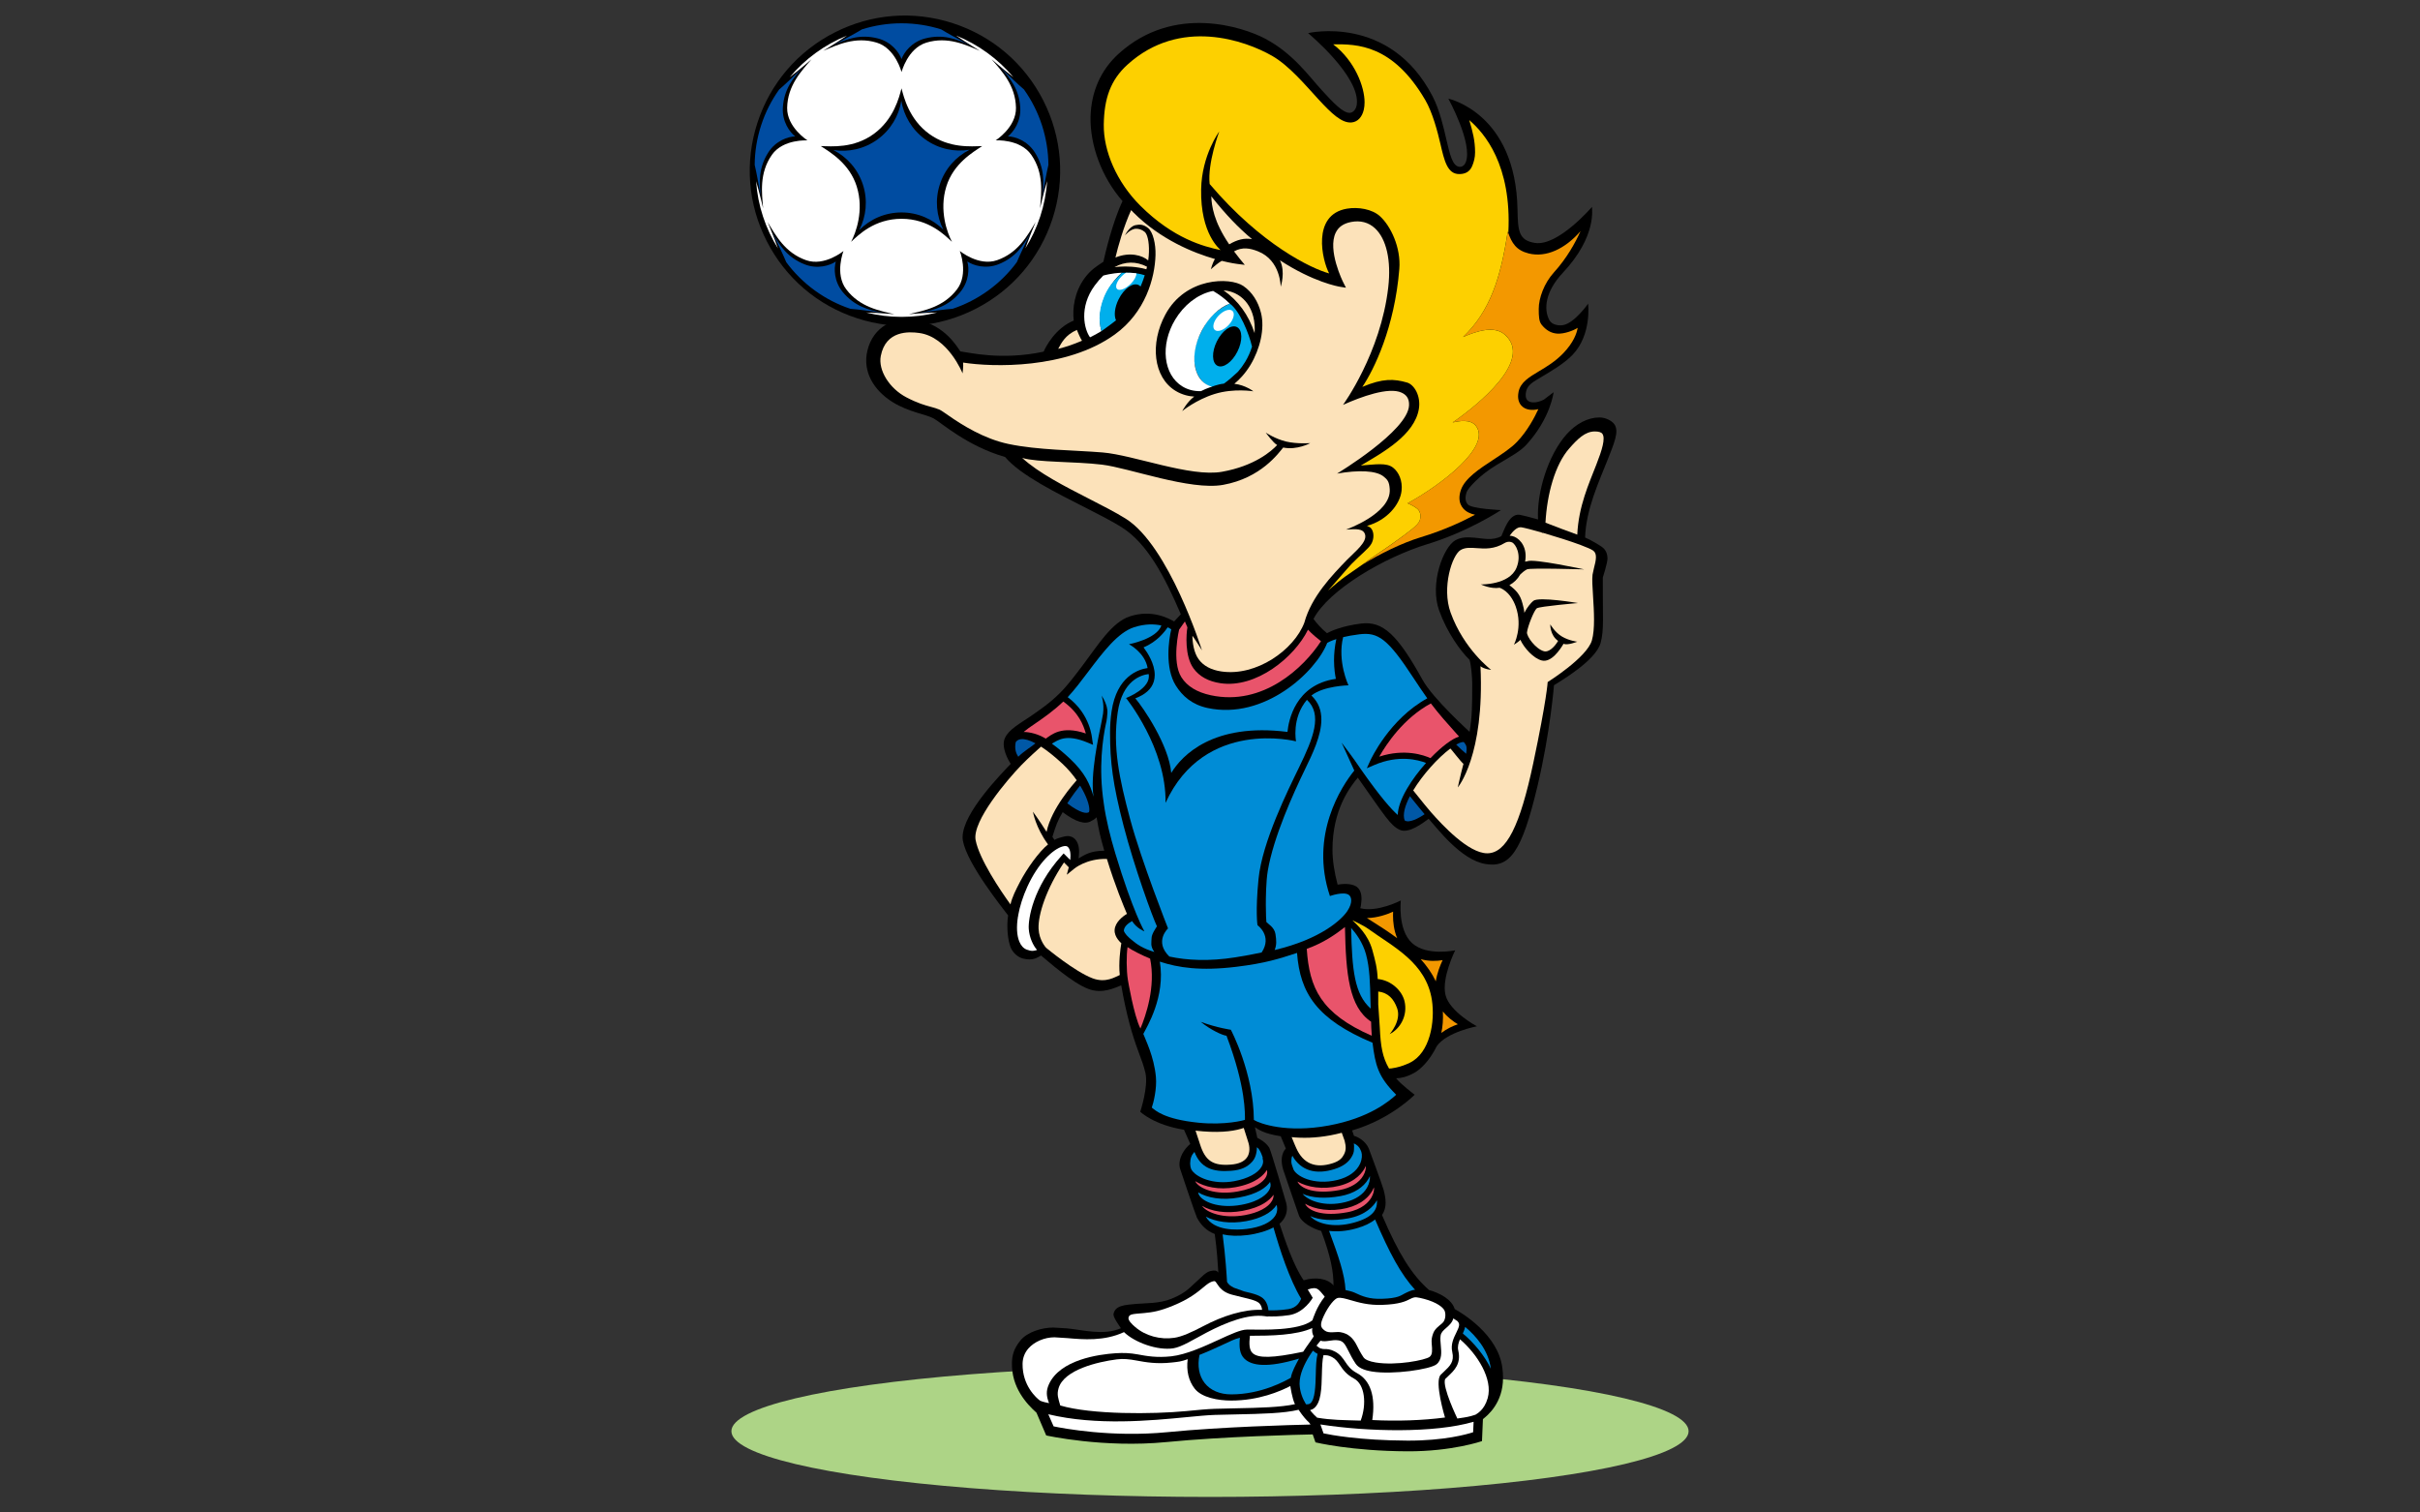 <?xml version="1.0" encoding="utf-8"?>
<!-- Generator: Adobe Illustrator 25.2.3, SVG Export Plug-In . SVG Version: 6.00 Build 0)  -->
<svg version="1.1" id="レイヤー_1" xmlns="http://www.w3.org/2000/svg" xmlns:xlink="http://www.w3.org/1999/xlink" x="0px"
	 y="0px" viewBox="0 0 560 350" style="enable-background:new 0 0 560 350;" xml:space="preserve">
<rect x="0" y="0" width="560" height="350" fill="#333333" stroke="none"/>
<style type="text/css">
	.st0{fill:#ADD486;}
	.st1{fill:#E9546B;}
	.st2{fill:#008CD6;}
	.st3{fill:#F39800;}
	.st4{fill:#FDD000;}
	.st5{fill:#FCE2BA;}
	.st6{fill:#FFFFFF;}
	.st7{fill:#00AFEC;}
	.st8{fill:#0058A6;}
	.st9{fill:#004CA1;}
	.st10{fill:none;stroke:#000000;stroke-width:0.143;}
</style>
<g>
	<ellipse class="st0" cx="280" cy="331.19" rx="110.75" ry="15.21"/>
	<g>
		<g>
			<g>
				<path d="M373.58,98.19c-0.54-0.79-2.01-1.59-3.45-1.59c-2.71,0-5.42,1.46-7.57,3.85c-4.37,4.88-6.98,13.58-6.65,19.75
					c-1.86-0.52-3.57-0.96-4.24-1.07c-2.53-0.39-3.76,3.99-4.24,4.93c-2.01,1.16-4.46,0.5-6.18,0.37c-1.49-0.11-3.02-0.23-4.48,0.6
					c-2.76,1.55-5.99,10.01-3.75,16.23c1.84,5.11,4.93,9.38,7.05,11.44c0.36,1.25,0.61,4.04,0.61,5.45c0,5.25-0.03,7.66-0.61,11.2
					c-0.06-0.07-8.46-7.65-10.89-12.04c-5.81-10.5-9.19-13.62-14.17-13.02c-4.5,0.55-7.03,1.75-7.94,2.23
					c-1.24-0.96-2.58-2.53-3.12-3.3c3.52-6.71,16.3-14.24,26.44-17.33c9.3-2.84,16.71-7.69,16.94-7.85c0,0-6.78-0.29-7.67-1.31
					c-0.6-0.69-0.69-1.66-0.26-2.88c0.31-0.9,3.1-3.99,6.89-6.24c3.79-2.25,5.53-3.18,6.99-4.78c5.56-6.1,6.23-12.07,6.23-12.07
					l-2.26,1.72c-1.45,0.73-2.9,0.86-3.65,0.27c-0.65-0.5-0.61-1.44-0.46-2.13c0.33-1.58,1.56-2.2,3.73-3.5
					c1.85-1.1,5.05-2.95,7.02-5c4.49-4.68,3.61-11.85,3.61-11.85s-3.08,4.42-5.74,4.95c-0.98,0.2-2.61-0.02-3.21-1.11
					c-1.43-2.61-0.9-6.73,3.08-10.97c8.02-8.55,6.69-14.94,6.77-15.27c0,0-7.89,9.2-13.22,8.34c-3.75-0.6-3.93-2.74-4.02-7.72
					c-0.4-22.28-15.84-25.61-16.01-25.67c0,0,5.71,10.34,4.04,14.72c-0.24,0.62-0.79,1.18-1.59,1.04c-1.46-0.27-2.05-2.62-2.92-6.37
					c-0.62-2.69-1.53-6.78-3.19-9.96c-9.89-19.05-28.8-14.59-28.8-14.59s12.2,10.07,11.27,16.6c-0.09,0.65-0.55,1.73-1.54,1.84
					c-1.58,0.17-3.99-2.44-6.53-5.21c-2.93-3.17-6.6-8.51-13.19-11.98c-4.89-2.57-20.98-8.12-33.83,3.51
					c-4.17,3.78-6.37,8.86-6.51,14.6c-0.15,6.49,2.52,13.94,7.4,19.52c-2.3,4.79-4.06,12.29-4.43,14.03
					c-1.38,0.92-2.88,1.8-4.31,3.74c-2.43,3.3-2.88,7.17-2.55,9.87c-4.29,1.75-6.54,6.16-6.96,7.19
					c-9.79,2.11-17.53,0.14-19.28-0.06c-0.81-1.15-3.55-5.9-9.56-7.17c-5.76-1.21-10.64,1.52-11.95,6.99
					c-1.17,4.89,1.5,9.24,5.89,11.95c3.75,2.32,7.74,2.79,9.45,3.75c1.72,0.95,7.79,6.42,16.53,8.92
					c3.57,4.26,12.17,8.44,18.65,11.75c3.1,1.58,6.03,3.07,8.28,4.48c5.91,3.69,9.96,11.35,13.73,20.16
					c-0.43,0.46-1.15,1.24-1.55,1.67c-1.32-0.74-5.12-2.84-10.23-1.19c-4.19,1.36-7.43,6.71-10.9,11.3
					c-1.81,2.4-3.52,4.67-5.27,6.42c-2.3,2.3-4.66,3.92-6.74,5.35c-2.56,1.76-5.17,3.1-6.05,5.18c-0.88,2.08,0.86,5.15,1.38,5.88
					c-2.01,2.15-11.14,11.35-11.14,16.97c0,0.3,0.02,0.59,0.08,0.87c1.01,5.39,9.11,15.45,10.45,17.24
					c-0.39,2.54-0.08,5.77,0.6,7.42c0.53,1.3,1.71,2.28,2.87,2.57c2.33,0.58,3.37-0.29,4.16-0.71c1.5,1.22,7.14,6.3,10.94,7.73
					c3.32,1.25,6.19-0.31,7.61-0.83c1.17,6.74,2.53,11.44,3.88,15.06c0.8,2.12,1.41,3.8,1.73,5.26c0.7,3.18-1.21,8.93-1.21,8.93
					s3.05,3.03,10.13,4.17l1.45,3.28c-1.32,1.08-2.91,3.3-2.41,5.59c0,0.07,3.66,10.91,3.95,11.47c0.95,1.78,2.23,3.05,4.12,3.78
					c0.56,4.08,0.66,6.49,0.83,8.92c-0.4-0.5-0.77-0.56-1.78-0.36c-1.19,0.24-2.31,1.65-3.33,2.5c-1.28,1.07-2.12,2.46-5.71,3.92
					c-2.84,1.16-6.04,1-8.09,1.19c-2.54,0.24-5,0.29-5.35,2.38c-0.11,0.68,1.2,2.49,1.72,3.26c-4.1,1.78-8.96,0.34-12.52,0.03
					l-3.11-0.19c-2.69,0-6.04,1.04-7.61,2.97c-1.55,1.9-1.93,3.43-1.98,5.12c-0.17,5.82,3.49,9.66,5.68,11.62
					c0.1,0.23,2.25,5.26,2.25,5.26s13.26,2.96,27.84,1.53c13.19-1.29,30.68-1.71,33.83-1.77c0.32,0.93,0.64,1.84,0.64,1.84
					s8.23,2.01,21.25,2.07c10.36,0.05,17.28-2.36,17.28-2.36s0.2-4.54,0.22-5.1c1-0.78,4.65-3.66,4.65-9.53
					c0-0.74-0.05-1.53-0.16-2.36c-1-7.68-9.35-12.65-11.02-13.57c-0.67-2.23-3.49-3.73-5.95-4.4c-4-3.55-6.99-8.31-10.87-17.35
					c1.21-1.79,0.88-3.87,0.37-5.82c-0.36-1.35-3.42-9.54-3.42-9.54c-0.01-0.01-0.01-0.02-0.02-0.03c-0.01-0.01-0.01-0.02-0.01-0.03
					c0,0,0,0,0-0.01c-0.73-1.69-2.49-2.68-3.41-2.9l-0.43-1.25c9.01-2.63,14.47-8.27,14.47-8.27s-3.34-2.52-4.28-3.8
					c1.11-0.03,2.35-0.28,4.1-1.21c1.4-0.75,3.57-2.71,5.28-6.2c2.33-3.32,9.3-4.62,9.3-4.62s-6.29-3.35-7.26-7.23
					c-0.98-3.94,2.24-10.35,2.24-10.35s-6.58,1.41-9.96-1.66c-3.41-3.08-2.62-9.88-2.62-9.88s-5.45,2.83-9.39,1.79
					c0.18-0.52,0.15-0.68,0.24-1.4c0.19-1.49-0.11-2.89-1.08-3.57c-1.25-0.87-3.46-0.65-4.4-0.48c-0.75-2.82-1.19-5.64-1.19-8.09
					c0-9.44,4.24-14.69,5.86-16.67c6.38,9.02,7.49,10.97,9.63,12.04c2.14,1.07,5.49-1.6,6.77-2.52c2.01,2.22,7.44,9.51,13.14,10.46
					c5.61,0.94,8.4-2.64,12.07-18.14c2.93-12.36,3.79-23.22,3.79-23.22c1.67-1.07,9.6-5.69,10.78-9.75c0.42-1.45,0.56-3.3,0.56-5.24
					c0-1.84-0.07-9.64-0.04-9.93c0,0,1.08-3.38,1.08-4.36c0-1.03-0.3-2.01-1.26-2.71c-0.46-0.34-2.65-1.7-3.92-2.19
					c0.19-6.5,3.3-13.13,5.05-17.59C373.54,102.51,374.73,99.87,373.58,98.19z M248.39,193.86c-0.41-0.28-1.13-0.56-2.29-0.24
					c-0.55,0.15-1.44,0.34-2.09,0.74c-0.28-0.37-0.23-0.37-0.48-0.71c0.83-2.61,1.14-3.65,2.38-5.71c3.07,2.3,5.26,2.95,6.66,2.02
					c0.01-0.01,0.72-0.3,1.19-0.83c0.51,3.03,0.91,4.72,1.78,7.73c-3.21,0.03-4.43,0.9-5.95,1.78c0.03-0.28,0.12-1.12,0.12-1.43
					C249.72,195.97,249.44,194.6,248.39,193.86z M290.39,260.83c0.97,0.61,1.86,1.44,5.98,2.11l1.18,2.84
					c-1.02,1.08-1.25,2.88-0.59,4.96c0,0,3.51,10.31,3.66,10.66c0.58,1.39,2.88,2.86,5.11,3.45c2.26,6.01,2.85,9.51,2.85,12.61
					c-1.38-1.62-4.16-2.02-6.9-1.19c-2.34-3.3-4.4-9.51-5.59-13.08c0.37-0.33,0.7-0.68,0.95-1.06c0.75-1.13,0.95-2.45,0.58-3.8
					c0,0-3.48-12.04-3.91-12.74c-0.78-1.24-2.14-1.99-2.76-2.28L290.39,260.83z"/>
			</g>
			<path class="st1" d="M337.64,170.45c-0.81,0.25-1.76,0.78-2.88,1.62c-1.15,0.86-2.44,2.02-3.74,3.37
				c-1.53-0.7-5.97-2.27-11.85-0.35c1.63-2.88,5.62-8.91,11.94-12.31c1.9,2.51,3.89,4.73,5.51,6.53L337.64,170.45z"/>
			<path class="st2" d="M309.13,157.09c-9.4,1.35-10.95,9.68-11.2,12.28c-17.16-2.16-24.39,5.39-26.9,9.49
				c-0.55-6.46-6.52-15.17-8.31-17.26c2.3-0.87,3.78-2.17,4.29-3.93c0.14-0.49,0.2-0.99,0.2-1.49c0-2.58-1.65-5.13-2.59-6.38
				c3.11-1.25,4.94-3.67,5.57-4.63c0.52,0.2,0.57,0.32,0.84,0.47c-0.57,2.37-1.52,8.9,1.06,13.01c1.52,2.42,3.76,4.42,7.37,5.19
				c13.12,2.8,25.04-8.35,27.67-15.08c0.23-0.14,0.89-0.48,2.1-0.87c-0.39,1.81-0.53,3.49-0.53,4.92
				C308.71,154.74,308.95,156.24,309.13,157.09z"/>
			<path class="st2" d="M290.99,214.1c0,0,3.51,2.47,0.96,6.31c-1.91,0.41-3.95,0.79-6.12,1.13c-6.04,0.95-11.15,0.7-15.24-0.19
				c-3.59-3.5-0.3-6.51-0.3-6.51s-6.16-15.58-8.75-25.21c-2.59-9.63-4.07-16.79-2.9-24.78c1.08-7.46,5.51-8.67,7.16-8.87
				c0.69,3.32-5.23,5.55-5.23,5.55s9.37,11.56,9.14,24.26c9.03-19.71,30.2-14.24,30.2-14.24s-1.07-5.35,2.52-9.61
				c3.66,3.42,1.47,8.86-1.79,15.57c-2.58,5.31-8.57,17.32-9.41,25.88C290.48,211.01,290.99,214.1,290.99,214.1z"/>
			<path class="st3" d="M353.75,58.65c4.01,1,8.4-1.04,11.99-5.15c-1.23,2.74-3.2,6.28-6.14,9.52c-2.29,2.52-3.53,5.97-3.53,8.47
				c0,1.69,0.06,2.86,0.63,3.6c1.02,1.31,2.24,2.02,3.65,2.11c1.58,0.11,3.75-0.69,4.73-1.34c-0.21,1.29-0.95,3.39-3.32,5.87
				c-1.84,1.91-3.85,3.12-5.62,4.17c-2.29,1.37-4.27,2.55-4.73,4.73c-0.08,0.4-0.12,0.76-0.12,1.08c0,1.38,0.66,2.12,1.11,2.47
				c0.88,0.68,2.18,0.84,3.58,0.5c-0.83,1.82-2.49,5-4.92,7.55c-1.38,1.45-3.5,2.84-5.54,4.18c-3.21,2.1-6.52,4.27-7.46,6.96
				c-0.24,0.7-0.34,1.32-0.34,1.86c0,1.13,0.43,1.91,0.88,2.43c0.69,0.8,1.69,1.24,2.73,1.45c-2.44,1.33-6.82,3.47-12.61,5.23
				c-4.2,1.28-9.5,3.83-13.59,6.42c2.09-1.61,5.02-3.47,6.84-4.77c4.18-3,6.21-4.48,6.57-5.56c0.11-0.34,0.17-0.66,0.17-0.98
				c0-0.47-0.12-0.92-0.37-1.32c-0.42-0.68-1.95-1.4-2.61-1.68c7.67-4.19,19.52-13.15,15.79-17.93c-1.28-1.64-4.04-1.05-5.36-0.77
				c5.7-3.95,18.77-14.38,12.09-20.3c-2.41-2.14-6.36-0.92-9.69,0.53c6.31-6,8.74-13.85,10.34-24.41
				C349.83,56.33,350.9,57.93,353.75,58.65z"/>
			<g>
				<path class="st4" d="M328.53,120.44c0.11-0.34,0.17-0.66,0.17-0.98c0-0.47-0.12-0.92-0.37-1.32c-0.42-0.68-1.95-1.4-2.61-1.68
					c7.67-4.19,19.52-13.15,15.79-17.93c-1.28-1.64-4.04-1.05-5.36-0.77c5.7-3.95,18.77-14.38,12.09-20.3
					c-2.41-2.14-6.36-0.92-9.69,0.53c6.31-6,8.74-13.85,10.34-24.41c0.05,0.08,0.1,0.16,0.15,0.25c0.81-15.72-5.59-23.1-9.05-26.04
					c0.8,2.65,1.35,4.74,1.35,7.46c0,1.24-0.29,2.26-0.67,3.17c-0.59,1.43-1.75,1.86-3,1.86c-2.73,0-3.45-3.08-4.35-6.98
					c-0.64-2.76-1.79-7.23-3.52-10.18c-7.52-12.84-15.81-12.94-21.29-12.86c5.03,3.84,7.26,9.85,7.26,13.4
					c0,0.63-0.06,1.22-0.18,1.73c-0.4,1.72-1.41,2.79-2.78,2.94c-2.29,0.24-4.7-2.08-7.74-5.38c-2.99-3.24-6.74-7.76-10.7-10.03
					c-6.11-3.5-21.27-9.01-33.46,2.03c-3.93,3.56-5.41,7.85-5.49,13.91c-0.08,6.06,2.97,13.27,8.46,18.74
					c7.65,7.61,14.64,9.45,18.57,10.27c-0.19-0.26-4.68-3.7-4.5-14.05c0.14-7.94,4.19-13.39,4.19-13.39s-2.76,7.33-2.22,12.15
					c11.99,14.12,23.61,19.59,27.65,20.69c-1.61-3.03-4.1-13.56,4.1-14.98c2.61-0.45,5.88,0.09,7.7,1.78
					c2.44,2.25,4.84,7.2,4.44,12.17c-1.09,13.52-5.85,23.29-8.56,27.29c4.75-2.02,7.35-1.87,10.35-1.01
					c1.66,0.48,3.21,3.09,2.74,6.06c-0.97,6.08-8.38,10.15-13.44,13.14c3.39-0.24,5.92-0.72,7.47,0.5c1.31,1.03,2.22,3,1.96,5.35
					c-0.36,3.21-3.43,6.87-8.01,8.12c0.31,0.14,0.95,0.24,1.31,1.19c0.36,0.95,0.18,2.14-0.3,2.97c-0.67,1.17-2.42,2.43-4.59,4.67
					c-0.88,0.91-4.44,5.09-5.42,6.17c3.66-3.29,4.45-3.54,7.8-5.94c2.09-1.61,5.02-3.47,6.84-4.77
					C326.14,123,328.17,121.52,328.53,120.44z"/>
			</g>
			<path class="st5" d="M265.28,62.31c-0.62-0.17-1.23-0.31-1.84-0.4c-0.01,0-0.01,0-0.02,0c-2.09-0.34-4.03-0.27-5.53-0.09
				c2.45-1.35,5.01-1.4,7.53-0.1C265.38,61.91,265.33,62.11,265.28,62.31z"/>
			<path class="st6" d="M253.33,66.06c0.64-0.87,1.31-1.64,1.98-2.3c0.01,0,0.02,0,0.03,0c0.03-0.01,1.79-0.54,4.25-0.65
				c-1.31,1.14-2.47,2.62-3.35,4.3c-1.65,3.12-2.14,6.58-1.36,9.2c-0.85,0.53-1.73,1.01-2.64,1.45
				C250.92,76.29,249.61,71.12,253.33,66.06z"/>
			<path class="st5" d="M249.19,76.34c0.3,0.71,0.75,1.83,1.19,2.5c-1.97,0.85-3.45,1.36-5.51,1.89
				C245.59,79.4,246.48,77.54,249.19,76.34z"/>
			<path class="st1" d="M274.77,145.17c0,0,0,0.01,0,0.01c-0.26,1.5-0.66,6.62,1.42,9.5c1.34,1.85,3.43,3,6.23,3.42
				c8.24,1.23,17.11-5.97,20.26-12.39c0.89,0.98,2.22,2.07,3,2.67c-3.96,6.1-13.4,15.09-25.48,12.51c-3.22-0.69-5.51-2.09-6.82-4.17
				c-2.3-3.66-0.53-11.01-0.53-11.01l1.34-1.9C274.34,144.17,274.62,144.83,274.77,145.17z"/>
			<path class="st2" d="M251.88,155.36c3.34-4.42,6.78-8.99,10.54-10.21c2.59-0.84,4.74-0.75,6.33-0.41
				c-1.08,3.15-7.5,4.34-7.5,4.34s3.69,1.9,4.31,5.51c-2.08,0.3-7.14,1.86-8.34,10.05c-0.24,1.64-0.35,3.28-0.35,4.94
				c0,6.68,0.62,11.84,3.12,21.47c2.5,9.63,6.66,21.05,7.73,23.31c-0.22,0.38-1.24,1.77-1.24,2.73c0,0.97-0.37,1.79,0.64,3.21
				c-2.75-0.87-3.89-1.66-5.39-2.91c-0.07-0.11-0.17-0.18-0.29-0.24c-1.15-1.02-1.38-1.68-1.38-1.81c0.09-1.01,1.02-1.68,1.91-2.2
				c1.07,1.72,2.85,2.38,2.85,2.38s-2.62-4.4-6.76-18.12c0,0,0-0.01,0-0.01c-1.12-3.73-2.13-7.74-2.64-11.46l0-0.02
				c-1.27-8.32-0.22-15.05,0.49-18.43c0,0,0.23-0.63,0.35-2.53c0.12-1.9-1.35-3.98-1.35-3.98s0.64,1.78,0.35,4.13l-0.33,1.8
				c-0.71,3.42-2.7,12.59-1.87,17.47c-0.83-2.85-1.91-5.49-5.59-8.92c-1.21-1.13-2.62-2.33-4.06-3.36c1.43-0.79,3.2-2.38,8.35-0.22
				l1.18,0.49l-0.2-1.26c-0.04-0.28-0.38-5.84-5.67-9.77C248.67,159.61,250.24,157.54,251.88,155.36z"/>
			<path class="st1" d="M239.54,167.44c1.91-1.31,4.25-2.93,6.51-5.1c3.6,2.6,4.65,5.43,5.22,7.4c-5.64-1.94-8,0.33-9.28,1.19
				c-1.7-1.06-3.66-1.54-5.11-1.55C237.67,168.71,238.38,168.23,239.54,167.44z"/>
			<path class="st5" d="M225.76,194.39c-0.82-4.38,7.35-13.99,10.57-17.32l0,0c1.63-1.67,3.82-3.64,4.57-4.3
				c1.47,0.95,3.12,2.27,4.9,3.92c1.32,1.23,2.44,2.55,3.35,3.86c-0.6,0.71-5.83,6.43-6.97,11.95c-1.77-2.8-3.15-4.66-3.15-4.66
				s0.59,3.64,3.49,7.56c-2.08,1.68-4.86,5.54-6.54,8.77c-0.94,1.81-1.74,3.37-2.15,5.12C231.52,206.11,226.58,198.77,225.76,194.39
				z"/>
			<path class="st6" d="M237.59,219.75c-0.75-0.29-1.32-0.91-1.71-1.85c-0.6-1.45-0.69-3.47-0.32-5.77
				c0.05-0.11,0.06-0.22,0.06-0.34c0.36-2.03,1.06-4.27,2.09-6.55c2.53-5.59,6.02-8.78,8.2-9.37c0.48-0.13,0.87-0.12,1.09,0.03
				c0.75,0.53,0.79,1.97,0.66,3.12l-1.53-1.53l-0.5,0.56c-6.65,7.36-7.72,14.69-7.57,16.89c0.13,2.03,1.05,3.93,1.92,4.88
				C239.3,220.07,238.73,220.18,237.59,219.75z"/>
			<path class="st5" d="M252.83,226.39c-4.1-1.54-10.64-6.97-10.75-7.06c-0.08-0.07-1.63-1.79-1.75-4.4
				c-0.15-3.23,1.78-9.28,5.88-15.35c0.36,0.36,0.82,0.82,1.11,1.12l-0.46,1.72l1.7-1.38c0.04-0.03,2.83-2.4,7.58-2.28
				c1.9,6.21,3.91,11,4.64,12.72c-1,0.58-2.74,1.96-2.85,3.69c-0.12,1.72,1.52,3.07,1.55,3.09c-0.23,1.33-0.66,4.56-0.36,7.37
				C258.06,226.05,255.93,227.55,252.83,226.39z"/>
			<path class="st1" d="M261,226.76c-0.36-2.19-0.36-5.77-0.08-7.59c0.96,0.68,3.3,1.88,5.22,2.66c1.35,6.53-1.03,13.29-2.24,16.18
				C262.36,234.94,261,226.76,261,226.76z"/>
			<path class="st5" d="M287.81,261.01l0.96,3.03c0.51,1.41,0.46,2.76-0.15,3.71c-0.66,1.02-1.94,1.61-3.81,1.75
				c-4.1,0.32-5.9-0.86-7.11-4.68l-0.01-0.02l0,0l0,0l-0.27-0.86l-0.01,0l-0.43-1.31l-0.33-0.99c0.56,0.07,1.15,0.12,1.76,0.17
				C283.11,262.18,286.06,261.62,287.81,261.01z"/>
			<path class="st2" d="M311.36,298.52c-0.18-3.61-1.61-7.78-3.8-13.68c1.82,0.21,3.93,0.08,6.19-0.55c2.05-0.57,3.47-1.29,4.45-2.1
				c3.34,7.74,5.92,12.65,9.26,16.28c-0.75,0.01-1.81,0.55-2.43,0.86c-0.9,0.46-1.49,1.1-5.23,1.22c-2.94,0.1-4.55-0.57-6.38-1.44
				C312.89,298.86,311.84,298.63,311.36,298.52z"/>
			<path class="st2" d="M318.65,278.09c0,1.97-1.11,3.66-5.29,4.82c-4.97,1.39-8.84,0.11-10.16-1.49c2.11,0.95,5.23,1.17,8.79,0.52
				c4.1-0.75,5.89-2.9,6.6-4.11c0.02-0.03,0.03-0.06,0.04-0.09C318.64,277.86,318.65,277.97,318.65,278.09z"/>
			<path class="st2" d="M316.35,274.81c-0.91,1.62-2.65,2.78-5.05,3.37c-4.81,1.19-8.62-0.36-9.88-1.92
				c2.11,0.95,5.23,1.18,8.81,0.52c2.99-0.55,5.29-1.98,6.47-4.03c0.12-0.2,0.22-0.41,0.31-0.62
				C317.05,272.89,316.89,273.85,316.35,274.81z"/>
			<path class="st1" d="M317.95,274.76c0.06,0.62-0.08,1.45-0.6,2.35c-0.58,1-2.08,2.77-5.62,3.42c-5.6,1.03-8.92-0.27-9.73-1.97
				c2.28,1.32,5.87,1.93,9.64,1c3.52-0.87,5.18-2.69,5.95-4.06C317.73,275.26,317.85,275.01,317.95,274.76z"/>
			<path class="st1" d="M316.03,269.88c0.01-0.03,0.02-0.07,0.04-0.1c0.03,0.62-0.11,1.42-0.61,2.27c-0.97,1.68-2.93,2.87-5.5,3.34
				c-5.6,1.03-8.92-0.27-9.73-1.97c2.28,1.32,5.87,1.93,9.64,1C313.89,273.43,315.45,271.15,316.03,269.88z"/>
			<path class="st1" d="M294.34,277.89c-0.88,1.53-3.15,2.73-6.22,3.29c-4.97,0.91-8.86-0.54-9.96-2.13
				c2.12,1.25,5.5,1.87,9.39,1.15c4.43-0.81,6.34-2.56,7.15-3.72C294.74,276.93,294.62,277.41,294.34,277.89z"/>
			<path class="st1" d="M276.59,273.34c2.13,1.3,5.42,2.1,9.29,1.39c4.75-0.87,6.58-2.83,7.27-3.97c0.03,0.09,0.05,0.18,0.08,0.28
				c0.05,0.51-0.08,1.04-0.42,1.55c-0.55,0.83-2.1,2.34-6.36,3.12c-5.12,0.94-8.96-0.64-9.85-2.32
				C276.6,273.37,276.6,273.36,276.59,273.34z"/>
			<path class="st2" d="M286.71,277.11c4.39-0.8,6.33-2.38,7.2-3.61c0.01,0.06,0,0.11,0.02,0.17c0.19,0.53,0.1,1.13-0.26,1.75
				c-0.43,0.74-1.91,2.55-6.39,3.38c-5.28,0.97-9.21-0.75-9.92-2.48c-0.02-0.06-0.03-0.12-0.05-0.18c-0.02-0.07-0.04-0.14-0.05-0.21
				C279.38,277.19,282.79,277.83,286.71,277.11z"/>
			<path class="st2" d="M276.4,266.56c1.45,3.68,4.13,4.71,8.51,4.37c2.34-0.18,3.73-0.87,4.86-2.11c1.1-1.2,1.09-3.11,1.07-3.33
				c0.4,0.29,0.44,0.37,0.72,0.83c0.17,0.27,0.39,0.8,0.63,1.49c-0.03,0.13-0.03,0.26,0.01,0.39c0.19,0.54,0.1,1.16-0.26,1.78
				c-0.9,1.55-3.21,2.77-6.33,3.35c-4.93,0.91-8.97-0.95-9.94-2.74c-0.18-0.45-0.26-0.9-0.26-1.33
				C275.42,268.04,275.74,267.27,276.4,266.56z"/>
			<path class="st2" d="M279.02,281.53c2.19,1.17,5.57,1.75,9.36,1.05c3.39-0.62,5.86-1.95,7.04-3.75c0.08,0.31,0.13,0.62,0.13,0.91
				c0,0.6-0.17,1.17-0.52,1.69c-1,1.5-3.31,2.55-6.5,2.95C286.26,284.66,280.98,284.91,279.02,281.53z"/>
			<path class="st2" d="M288.7,285.8c2.16-0.27,4.6-0.97,5.98-1.78c1.47,5.14,3.73,12.1,6.42,16.53c-0.32,0.61-0.87,2.06-2.96,2.39
				c-2.02,0.31-3.74,0.31-4.63,0.27c-0.04-0.64-0.22-1.56-0.88-2.39c-0.85-1.06-2.47-1.45-4.72-1.98l-2.4-0.86
				c-0.92-0.49-1.24-0.76-1.57-1.35c-0.08-1.37-0.32-5.63-1.02-10.99C284.57,286.01,286.51,286.07,288.7,285.8z"/>
			<path class="st6" d="M261.14,304.94c0.15-0.92,1.05-0.85,3.62-1.09c2.02-0.19,3.6-0.45,6.64-1.69c3.79-1.54,5.64-3.09,7-4.21
				c0.93-0.78,1.55-1.29,2.39-1.46c0.37-0.07,0.41-0.06,0.84,0.59c0.27,0.41,0.62,0.93,1.2,1.41c0.02,0.02,0.05,0.04,0.07,0.06
				c0.5,0.39,1.15,0.76,2.08,1.02l2.6,0.65c1.9,0.45,3.39,0.81,3.93,1.48c0.39,0.49,0.5,1,0.54,1.41
				c-4.15-0.18-9.09,1.39-13.54,3.74c-2.8,1.47-5.05,2.48-6.78,2.73c-3.22,0.48-6.66-0.44-9.04-2.5
				C261.89,306.4,261.04,305.54,261.14,304.94z"/>
			<path class="st6" d="M236.63,315.61c0.02-1.34,0.45-2.53,1.33-3.55c1.38-1.58,3.75-2.6,6.05-2.6l2.99,0.19
				c3.63,0.32,8.55,0.74,13.1-1.39c2.51,2.43,7.74,4.3,11.4,3.75c1.96-0.3,4.63-2.02,7.67-3.62c4.56-2.4,9.65-4.37,13.49-3.82
				l0.69,0.1l0.01-0.05c0.94,0.04,2.77,0.05,4.98-0.29c3.47-0.53,5.43-4.01,5.43-4.01s-0.82-1.36-1.15-1.92
				c2.29-0.8,2.51,0,3.93,1.66c-1.9,2.38-2.69,5.02-2.85,5.47c-3.13,2.5-11.68,2.15-14.78,2.14h-0.32c-1.46,0-3.72,1.04-6.59,2.36
				c-3.33,1.53-7.48,3.44-10.97,3.83c-3.37,0.37-5.7-0.06-7.75-0.44c-1.81-0.33-3.29-0.39-5.15-0.27
				c-3.87,0.26-12.88,1.47-15.44,7.24c-0.66,1.5-0.58,2.69,0.06,4.31c-0.66-0.15-1.34-0.25-2.06-0.56
				C239.86,323.55,236.57,320.67,236.63,315.61z"/>
			<path class="st6" d="M307.61,310.26c0.66-0.1,1.35-0.21,2.11-0.09c1.14,0.17,1.51,0.85,2.34,2.49c0.4,0.8,0.9,1.8,1.64,2.9
				c0.61,0.91,1.84,1.5,3.78,1.82c4.87,0.79,13.44-0.51,14.91-1.65c1.33-1.04,1.17-2.81,1.02-4.37c-0.08-0.8-0.15-1.63-0.04-2.32
				c0.12-0.74,0.68-1.22,1.31-1.77c0.63-0.55,1.37-1.2,1.63-2.18c0.29,0.18,0.62,0.4,0.99,0.65c0.02,0.03,0.03,0.07,0.06,0.1
				c0.52,0.58,0.3,1.2-0.38,2.58c-0.59,1.2-1.32,2.69-0.92,4.42c0.52,2.27-0.51,3.24-1.95,4.6l-0.71,0.68
				c-1.56,1.56,0.98,9.9,0.98,9.9c-5.09,0.68-11.03,0.88-16.83,0.59c0.83-5.58-0.48-9.22-3.52-10.85c-1.51-0.81-2.14-1.74-2.75-2.65
				c-0.57-0.84-1.16-1.72-2.37-2.35c-1.09-0.57-1.81-0.58-2.39-0.58c-0.15,0-0.29,0-0.43-0.02c-0.01-0.01-0.02-0.02-0.03-0.02
				c-0.1-0.04-0.21-0.06-0.32-0.05c-0.3-0.09-0.63-0.28-1.1-0.69c0.38-0.49,0.7-0.87,0.93-1.15
				C306.24,310.46,306.95,310.36,307.61,310.26z"/>
			<path class="st6" d="M304.79,328.06c-0.27-0.23-0.92-0.84-1.64-1.74c0.34-0.09,0.66-0.23,0.94-0.46c1.64-1.31,1.72-4.6,1.8-7.79
				c0.04-1.66,0.09-3.36,0.37-4.47c0.08,0,0.16,0.01,0.24,0.01c0.49,0,0.95,0.01,1.73,0.42c0.89,0.47,1.31,1.09,1.85,1.89
				c0.68,1,1.44,2.13,3.26,3.1c2.51,1.35,2.96,5.91,1.53,9.72C310.61,328.61,308.2,328.63,304.79,328.06z"/>
			<path class="st6" d="M245.35,325.24c-0.47-1.66-0.83-2.49-0.39-4c1.27-4.28,9.05-6.1,13.46-6.67c1.52-0.2,2.88-0.05,4.61,0.27
				c2.05,0.38,4.59,0.85,8.17,0.45c1.54-0.17,2.01-0.19,3.64-0.76c-0.35,2.64,0.21,5.03,1.63,6.83c1.61,2.04,5.36,2.74,8.44,2.74
				c6.38,0,11.33-2.15,13.68-3.36c0,0.01,0.41,2.91,1.07,4.2c-3.29,0.71-8.07,0.84-13.57,0.95l-5,0.12
				c-1.75,0.05-4.01,0.28-6.64,0.53C266.8,327.27,252.61,327.38,245.35,325.24z"/>
			<path class="st2" d="M288.01,314.46c1.66,1.55,5.18,2.17,12.59-0.07c-0.71,1.34-1.64,2.97-1.9,4.44
				c-1.3,0.73-6.82,3.84-13.78,3.84c-2.64,0-4.82-0.93-6.15-2.62c-1.31-1.66-1.72-3.96-1.2-6.52c1.77-0.69,3.49-1.48,5.04-2.19
				c2-0.92,3.04-1.48,4.31-1.79C286.7,311.71,286.86,313.38,288.01,314.46z"/>
			<path class="st2" d="M302.21,324.96c-0.77-1.27-1.41-2.85-1.48-4.64c0-0.07,0-0.14,0-0.21c0-2.11,1.09-4.43,2.27-6.33
				c0.04-0.05,0.07-0.09,0.09-0.14c0.24-0.38,0.48-0.75,0.72-1.08c0.4,0.34,0.76,0.57,1.08,0.73c-0.32,1.26-0.37,2.96-0.41,4.75
				c-0.07,2.59-0.15,5.82-1.27,6.71C303.04,324.87,302.75,325.02,302.21,324.96z"/>
			<path class="st6" d="M303.99,309.21c0.07,0.11-1.49,2.12-2.43,3.59c-7.18,1.51-10.4,1.53-11.71,0.31c-0.78-0.73-0.83-2.13-0.61-4
				c4.84,0,10.83-0.11,14.43-1.8C303.57,308.05,303.68,308.69,303.99,309.21z"/>
			<path class="st6" d="M270.17,331.41c-13.01,1.27-24.3-0.91-26.36-1.34c-0.14-0.33-0.75-1.7-1.23-2.8
				c11.18,2.68,23.64,1.48,32.01,0.67c2.6-0.25,4.85-0.47,6.55-0.52l4.98-0.12c5.81-0.12,10.99-0.24,14.38-1.07
				c1.04,1.57,1.94,2.52,2.33,2.85c0.02,0.06,0.33,0.32,0.41,0.57C299.05,329.74,282.84,330.17,270.17,331.41z"/>
			<path class="st6" d="M325.71,333.37c-11.18-0.05-17.86-1.34-19.44-1.68c-0.11-0.32-0.44-1.25-0.72-2.06
				c10.97,1.71,26.43,2.03,35.45-0.62c-0.04,0.84-0.09,1.98-0.11,2.42C339.48,331.89,334.26,333.4,325.71,333.37z"/>
			<path class="st6" d="M341.44,327.37c-1.63,0.55-2.13,0.56-4.2,0.89c0,0-3.57-7.37-2.83-9.13l0.68-0.65
				c1.44-1.36,3.07-2.89,2.36-5.96c-0.21-0.91,0.04-1.77,0.4-2.6c4.02,3.44,7.66,9.22,6.41,13.62
				C343.47,326.32,341.8,327.11,341.44,327.37z"/>
			<path class="st2" d="M344.98,316.69c0,0.01,0,0.03,0,0.04c-1.42-3.03-4-6.1-6.48-8.15c0.23-0.5,0.44-1.01,0.54-1.53
				C341.51,309.12,344.42,312.39,344.98,316.69z"/>
			<path class="st6" d="M334.27,303.28c0.32,0.69,0.31,2.19-0.52,2.91c-0.74,0.64-1.7,1.28-2.09,2.32
				c-0.31,0.82-0.44,1.46-0.36,2.36c0.15,1.59,0.19,2.6-0.47,3.11c-0.96,0.75-7.7,2.09-12.49,1.31c-1.46-0.24-2.46-0.66-2.82-1.2
				c-0.69-1.03-1.15-1.95-1.55-2.75c-0.83-1.66-1.93-2.77-3.84-3.07c-0.98-0.15-2.66,0.35-3.57-0.36c-0.91-0.7-1.26-1.17-0.26-3.34
				c1.14-2.46,2.59-4.11,3.29-4.22c0.76-0.13,1.73,0.16,2.97,0.52c1.83,0.53,4.11,1.2,7.28,1.09c4.05-0.13,5.51-0.87,6.47-1.36
				c0.73-0.37,1.06-0.53,2.27-0.26c0.3,0.07,0.59,0.14,0.87,0.21c0.02,0.01,0.03,0.01,0.05,0.01
				C332.59,301.38,333.94,302.57,334.27,303.28z"/>
			<path class="st2" d="M313.27,264.6c0.82,0.31,1.32,0.87,1.61,1.61l0.15,0.37c0.2,0.65,0.18,1.65-0.3,2.71
				c-0.81,1.79-2.66,3.12-5.2,3.75c-5.58,1.38-9.83-0.94-10.3-2.66c0-0.01-0.01-0.03-0.01-0.05c-0.18-0.58-0.4-0.96-0.4-1.57
				c0-0.49,0.04-0.92,0.24-1.31c1.98,3.49,5.46,4.44,9.74,3.09c2.01-0.63,3.16-1.56,3.86-2.64c0.49-0.75,0.66-1.35,0.66-1.94
				C313.32,265.47,313.39,265.12,313.27,264.6z"/>
			<path class="st5" d="M311.15,263.96c0.39,1.48,0.31,2.31-0.15,3.2c-0.4,0.79-1.01,1.51-2.64,2.03c-4,1.26-6.82,0.07-8.41-3.53
				l-0.35-0.8l0,0l-0.71-1.72c2.53,0.26,5.51,0.22,8.93-0.41c0.93-0.17,1.81-0.38,2.67-0.6
				C310.5,262.13,311.14,263.93,311.15,263.96z"/>
			<path class="st2" d="M307.5,260.45c-9.8,1.81-15.97-0.44-17.35-1.29c-0.06-10.97-5.33-20.87-5.33-20.87s-3.11-0.42-6.97-1.83
				c2.32,1.88,5.01,3.11,5.97,3.22c4.55,12.01,4.25,18.1,4.27,19.45c-0.15,0.1-4.59,1.3-10.78,0.67c-7.95-0.81-9.95-2.85-10.78-3.5
				c0.37-1.02,1.21-4.33,0.95-7.11c-0.43-4.75-2.49-8.76-2.91-9.94c0.75-1.5,5.17-8.54,3.82-16.72c4.18,1.38,9.38,2.21,17.72,1.19
				c6.78-0.83,9.88-1.86,14.03-3.21c0.7,9.39,4.63,15.39,17.47,20.79c0.65,5.16,1.26,7.85,5.48,12.03
				C321.48,254.8,316.88,258.72,307.5,260.45z"/>
			<path class="st1" d="M311.23,214.52c0.22,10.98,0.94,18.49,6.05,21.91l0.04,1.36c0.03,0.67,0.07,1.29,0.12,1.9
				c-11.79-5.16-14.44-11.04-15.05-20.12C306.27,218.2,309.13,216.17,311.23,214.52z"/>
			<path class="st2" d="M312.66,214.73c1.12,1.25,2.71,3.4,3.44,6.1c0.87,3.22,0.94,6.64,1.04,10.98l0.05,1.59
				C313.42,230.06,312.86,224.44,312.66,214.73z"/>
			<path class="st4" d="M326.22,245.94c-2.3,1.11-4.45,1.37-4.79,1.33c-1.52-2.63-1.94-5.09-2.14-9.51l-0.36-5.35
				c-0.02-0.88,0.02-2.16,0-2.97c2.34,0.31,3.58,1.7,4.37,3.87c1.06,2.92-1.73,5.99-1.73,5.99c2.42-1.21,4.24-4.27,3.44-7.63
				c-0.59-2.46-3.11-4.83-6.2-5.12c-0.12-2.67-0.59-4.29-1.21-6.6c-1.01-3.74-3.56-5.93-4.66-7c0,0,2.53,1.16,3.72,2.02
				c5.79,4.18,13.34,7.78,14.69,16.44C332.11,236.39,330.93,243.67,326.22,245.94z"/>
			<path class="st3" d="M337.35,237.02c-1.08,0.37-2.5,1-3.82,2c0.31-1.42,0.45-3.06,0.36-4.96
				C334.96,235.41,336.31,236.39,337.35,237.02z"/>
			<path class="st3" d="M333.83,222.19c-0.56,1.17-1.27,2.95-1.58,4.89c-0.89-1.88-2.1-3.58-3.49-5.13
				C330.67,222.51,332.56,222.39,333.83,222.19z"/>
			<path class="st3" d="M323.32,217.11c-2.03-1.51-4.07-2.81-5.85-3.93c-0.4-0.25-0.79-0.5-1.16-0.74c2.44-0.02,4.73-0.87,6.06-1.47
				c-0.01,0.27-0.02,0.57-0.02,0.9C322.35,213.32,322.54,215.28,323.32,217.11z"/>
			<path class="st2" d="M314.88,177.96c-1.78-2.68-4.42-6.1-4.42-6.1s1.96,4.28,2.93,6.45c-2.91,3.59-10.4,14.89-5.64,29.04
				c0,0,3.15-1.13,4.37-0.27c0.58,0.41,1.01,1.68-0.32,3.72c-1.34,2.03-6.2,6.54-16.84,9.04c0.48-1.19,0.42-2.17,0.19-3.69
				c-0.24-1.55-1.65-2.29-2.1-2.78c-0.04-0.46-0.13-1.68-0.13-3.96c0-1.52,0.03-5.39,0.45-7.89c1.31-7.85,6.02-18.15,8.56-23.38
				c1.79-3.68,3.84-7.91,3.84-11.64c0-2.07-0.64-3.97-2.3-5.55c2.75-2.24,8.57-2.36,8.57-2.36s-2.62-5.54-1.23-11.15
				c1.01-0.24,2.25-0.47,3.76-0.66c4.35-0.53,6.56,0.98,12.62,10.26c0.78,1.2,2.27,3.42,3.09,4.56c-8.77,4.81-13.05,14.1-13.23,14.5
				l-0.76,1.68l1.69-0.73c5.66-2.45,10.19-1.22,12.02-0.5c-1.64,1.83-3.2,3.89-4.39,5.93c-0.06,0.07-0.1,0.15-0.13,0.23
				c-1.2,2.09-1.99,4.15-2.03,5.88C321.97,187.28,319.47,184.52,314.88,177.96z"/>
			<path class="st5" d="M368.85,131.46l-0.33,1.52c-0.13,1.13-0.01,2.92,0.12,5c0.21,3.4,0.48,7.63-0.27,10.22
				c-1.16,3.97-10.23,9.63-10.23,9.63s-0.2,3.94-3.33,18.75c-3.07,14.53-6.23,20.88-10.66,20.88c-4.35,0-10.45-6.6-12.91-9.4
				l-0.01-0.01l0,0c0,0-0.01-0.01-0.01-0.01l-0.19-0.22c-0.44-0.51-1.66-1.94-4.01-4.91c2.19-3.62,5.66-7.5,8.6-9.7
				c0.06-0.04,2.41,3.06,3.03,3.55c-0.75,2.81-1.31,5.45-1.31,5.45s6.22-7.32,5.25-28.04c0.84,0.68,2.47,0.84,2.47,0.84
				s-6.31-4.72-9.39-13.27c-2.08-5.76,0.34-13.34,2.35-14.48c1.08-0.61,2.29-0.52,3.68-0.42c1.9,0.14,4.04,0.3,6.51-1.2l0.04-0.02
				c0.1-0.06,0.81-0.46,1.63-0.11c0.83,0.35,2.3,2.83,1.04,5.88c-1.66,4.01-8.23,3.85-8.23,3.85s2.25,1.11,4.33,0.77
				c2.08,0.78,3.22,2.92,3.72,4.33c1.71,4.79-0.41,8.85-0.41,8.85s1.33-0.83,1.48-1.15c0.88,1.93,3.07,4.33,4.97,4.8
				c2.19,0.55,4.26-2.55,5.03-3.87c0.95,0.43,3.17-0.48,3.17-0.48s-1.84-0.2-3.5-1.17c-1.67-0.97-2.74-2.84-2.74-2.84
				s-0.09,2.5,1.81,3.83c-0.92,1.57-2.25,2.65-3.22,2.41c-1.95-0.49-4.1-3.46-3.98-4.41c0.17-1.36,1.61-5.02,2.27-5.55
				c0.71-0.46,9.54-1.21,9.54-1.21s-9.06-1.54-10.34-0.51c-0.52,0.42-1.44,1.48-2.08,2.77c-0.04-0.72-0.25-1.47-0.43-2.16
				c-0.54-2.07-1.43-3.01-3.03-4.24c1.05-0.57,1.9-1.4,2.5-2.46c0.32-0.32,0.93-0.87,1.57-1.2c0.74-0.37,13.23,0.01,13.23,0.01
				s-11.82-2.55-13.15-1.88c-0.02,0.01-0.5,0.08-0.52,0.09c0.59-3.1-0.99-5.12-2.45-5.75c-0.39-0.17-0.77-0.24-1.12-0.25
				c0.72-1.02,1.74-2.1,2.7-1.95c0.76,0.12,2.51,0.57,4.61,1.17c0.14,0.11,0.31,0.16,0.5,0.14c2.84,0.83,6.2,1.89,8.6,2.78
				c0.02,0.01,0.05,0.02,0.07,0.03c1.37,0.51,2.42,0.97,2.85,1.28C369.64,128.13,369.34,129.6,368.85,131.46z"/>
			<path class="st5" d="M364.99,123.72c-2.3-0.83-4.93-1.82-7.36-2.77c0.35-6.49,2.16-13.41,5.54-17.22
				c1.85-2.09,3.6-3.89,5.88-3.89c0.92,0,1.51,0.19,1.76,0.56c0.72,1.05-0.06,3.68-1.42,7.14
				C367.66,111.99,365.29,117.16,364.99,123.72z"/>
			<g>
				<path class="st5" d="M326.06,93.82c0.09-1.78-0.8-2.54-1.75-2.97c-2.99-1.36-9.33,0.95-13.53,2.84c0,0,8.73-11.94,10.47-27.23
					c0.71-6.21-0.42-11.18-3.08-13.64c-1.48-1.37-3.39-1.87-5.53-1.45c-1.74,0.34-2.9,1.14-3.54,2.45
					c-1.99,4.05,1.69,11.44,1.73,11.51l0.63,1.25l-1.38-0.22c-0.39-0.06-6.15-1.07-13.9-6.13c1.35,2.68,0.18,6.13,0.18,6.13
					s0.02-6.12-5.25-8.2c-1.79-0.71-3.59-1.08-5.55,0.01c0.42,0.57,0.86,1.14,1.35,1.74l1.14,1.38l-1.77-0.22
					c-0.17-0.02-1.5-0.2-3.56-0.71c-0.99,0.59-1.41,1.01-2.53,1.95c0,0,0.41-1.54,0.96-2.37c-4.92-1.41-12.5-4.44-18.83-10.73
					c-0.2-0.19-0.38-0.39-0.57-0.59c-1.73,3.8-3.03,8.41-3.63,10.97c3.39-1.37,6.24-0.48,7.58,0.67c0.09-0.67,0.16-1.32,0.17-1.94
					c0.07-2.56-0.42-4.21-0.99-4.67c-0.73-0.59-1.38-0.71-1.95-0.72c-1.35-0.01-2.62,1.55-2.62,1.55s0.97-2.06,2.44-2.38
					c1.01-0.22,1.86-0.19,2.95,0.69c1.09,0.89,1.77,3.61,1.69,6.26c-0.15,5.27-2.31,13.23-9.45,18.37
					c-11.18,8.05-28.3,7.55-35.08,6.48c0.12,0.71-0.12,2.5-0.12,2.5s-3.33-8.44-10.05-9.35c-2.29-0.31-7.71-0.66-8.87,5.32
					c-0.64,3.3,1.97,7.51,5.93,9.58c2.63,1.37,4.32,1.83,5.68,2.2c0.72,0.2,1.35,0.37,1.95,0.63c0.4,0.18,1.06,0.64,2.15,1.4
					c3.04,2.12,8.16,5.37,13.85,6.56c6.78,1.43,15.24,1.42,21.76,1.96c7.22,0.6,20.34,5.78,27.64,4.47
					c7.58-1.35,11.47-4.8,12.76-6.19c-0.89-0.46-2.64-2.87-2.64-2.87s2.21,1.47,4.74,2.07c2.53,0.59,5.56,0.36,5.56,0.36
					s-3.06,1.68-6.26,1.02c-1.04,1.24-5.12,7.06-13.92,8.64c-7.61,1.36-21.7-3.92-28.01-4.68c-6.31-0.76-14.92-0.49-18.47-1.56
					c3.73,3.46,9.94,6.63,15.51,9.48c3.13,1.6,6.08,3.11,8.39,4.55c10.09,6.25,17.7,30.51,17.7,30.51s-2.03-3.27-2.21-3.36
					c0,1.51,0.33,3.88,1.43,5.4c1.1,1.53,2.88,2.49,5.28,2.84c8.08,1.2,16.81-4.98,19.2-11.32c0,0,0,0,0,0c0,0,0-0.01,0-0.01l0,0
					c1.64-5.99,6.38-10.9,9.85-14.49c1.85-1.91,4.72-4.09,4.19-5.88c-0.42-1.41-2.08-1.29-4.41-1.13c0,0,10.49-3.69,10.12-9.36
					c-0.11-1.66-0.46-2.18-1.46-2.96c-1.72-1.35-5.74-1.51-10.73-0.64C309.42,109.57,325.77,99.76,326.06,93.82z M289.37,84.44
					c-0.57,0.94-1.21,1.82-1.92,2.61c0,0,0,0,0,0.01c0,0,0,0-0.01,0.01c-0.56,0.63-1.17,1.21-1.81,1.74c2.62,0.31,4.4,1.74,4.4,1.74
					s-4.53-0.75-8.93,0.61c-4.37,1.35-7.53,3.97-7.53,3.97s1.12-2.15,2.78-3.36c-1.12-0.05-2.75-0.36-4.35-1.34
					c-5.11-3.14-5.95-10.95-2.32-17.66c4.69-8.67,15-8.66,18.02-6.6c2.04,1.4,3.44,3.59,4.1,6.24
					C292.72,76.03,291.57,80.78,289.37,84.44z"/>
				<path class="st7" d="M289.7,80.12c-0.64-2.82-2.81-8.24-5.13-9.87c-0.1,0.17-3.85,1.43-5.95,5.31
					c-1.52,2.82-3.09,5.71-1.85,10.15c0.33,1.19,1.62,3.28,3.41,3.86c0,0,1.63-0.66,3.02-0.79c1.06-0.71,2.16-1.74,3.27-2.75
					c0.62-0.71,1.19-1.49,1.7-2.33c0.68-1.14,1.2-2.33,1.57-3.53C289.71,80.16,289.7,80.14,289.7,80.12z"/>
				<path class="st5" d="M286.43,68.21c-1-0.6-2.12-0.94-3.3-1.03c3.43,2.43,5.77,5.65,7.19,9.9c0.1-1.29,0-2.56-0.29-3.75
					C289.46,71.05,288.21,69.28,286.43,68.21z"/>
				<path class="st6" d="M276.76,85.72c-0.82-2.64-0.31-6.11,1.36-9.27c1.58-2.98,3.98-5.27,6.45-6.2
					c-1.11-1.11-2.39-2.07-3.84-2.92c-0.17,0.03-0.34,0.06-0.51,0.1c-3.25,0.81-6.27,3.19-8.28,6.53
					c-3.52,5.86-2.75,12.81,1.72,15.49c1.24,0.74,2.64,1.1,4.16,1.06c0.03,0,0.05,0.01,0.08,0.01c0.67-0.34,1.42-0.67,2.27-0.96
					c0.1-0.03,0.19-0.06,0.28-0.09c-0.37-0.09-0.73-0.22-1.06-0.4C278.15,88.44,277.24,87.27,276.76,85.72z"/>
			</g>
			<path class="st8" d="M338.77,171.75c0.65,0.81,0.72,1.2,0.51,2.67c-0.62-0.52-1.48-1.27-2.31-2.12
				C338.1,171.66,338.63,171.67,338.77,171.75z"/>
			<path class="st5" d="M280.3,45.43c3.39,4.28,6.2,7.19,9.43,9.92c-1.82-0.33-3.41,0.11-5.29,1.19
				C280.83,51.24,280.38,47.6,280.3,45.43z"/>
			<path class="st8" d="M252.08,187.5c-0.02,0.3-0.08,0.42-0.11,0.45c-0.49,0.3-1.77,0.38-5-2.05c1.21-1.88,2.34-3.33,2.97-4.11
				C251.41,184.19,252.14,186.37,252.08,187.5z"/>
			<path class="st8" d="M235.63,175.12c-0.5-0.77-0.91-1.81-0.58-3.4c0.31-0.4,0.7-0.62,1.23-0.67c0.85-0.09,1.99,0.24,3.33,0.96
				C238.77,172.75,236.97,173.78,235.63,175.12z"/>
			<path class="st8" d="M325.05,189.85L325.05,189.85c-0.51-1.34,0.04-3.36,1.21-5.6c1.77,2.22,2.84,3.5,3.4,4.16
				C328.28,189.37,326.03,190.54,325.05,189.85z"/>
			<path d="M286.35,81.35c-1.24,2.48-3.31,3.95-4.62,3.29c-1.31-0.66-1.37-3.2-0.13-5.67c1.24-2.48,3.31-3.95,4.62-3.29
				C287.54,76.33,287.59,78.87,286.35,81.35z"/>
			<path class="st6" d="M284.3,75.23c-1.14,1.21-2.58,1.7-3.22,1.1c-0.64-0.6-0.24-2.07,0.9-3.28c1.14-1.21,2.58-1.7,3.22-1.1
				C285.84,72.55,285.44,74.02,284.3,75.23z"/>
			<path class="st7" d="M258.86,69.25c1.24-2.48,3.31-3.95,4.62-3.29c0.17,0.09,0.32,0.2,0.45,0.35c0.57-1.32,0.87-2.31,0.97-2.62
				c-2.45-0.81-4.99-0.5-5.3-0.57c-0.14,0.23-2.39,2.17-3.51,4.31c-1.85,3.52-1.96,6.84-1.2,9.19c0.1-0.07,2.55-1.82,3.36-2.5
				C257.73,73,257.93,71.11,258.86,69.25z"/>
			<path class="st6" d="M261.65,65.69c0.86-0.85,1.34-1.8,1.32-2.44c-0.94-0.13-1.79-0.14-2.41-0.14c-0.32,0.21-0.65,0.47-0.96,0.78
				c-1.17,1.16-1.65,2.5-1.09,3C259.07,67.39,260.48,66.85,261.65,65.69z"/>
		</g>
		<g>
			<g>
				<path d="M177.43,55.81c4.35,8.54,11.78,14.88,20.9,17.84c9.12,2.96,18.84,2.2,27.39-2.16c8.54-4.35,14.88-11.77,17.84-20.89
					c2.96-9.12,2.19-18.85-2.16-27.39c-4.36-8.54-11.78-14.88-20.9-17.84c-9.12-2.96-18.85-2.2-27.39,2.16
					c-8.54,4.35-14.88,11.77-17.84,20.89C172.3,37.54,173.07,47.27,177.43,55.81z"/>
			</g>
			<path class="st6" d="M242.31,41.9c-0.85,2.83-1.64,6.3-1.64,6.3c0.29-3.51,0.95-8.11-2.03-12.38c-2.59-3.7-8.24-3.34-8.24-3.34
				s4.79-3.03,4.7-7.55c-0.1-5.21-3.34-8.55-5.63-11.21c0,0,2.68,2.34,5.03,4.13c-3.54-4.21-8.08-7.54-13.26-9.62
				c2.43,1.68,5.51,3.53,5.51,3.53c-3.24-1.36-7.42-3.41-12.4-1.89c-4.32,1.32-5.73,6.81-5.73,6.81s-1.4-5.49-5.73-6.81
				c-4.98-1.52-9.16,0.54-12.4,1.89c0,0,3.07-1.84,5.5-3.52c-5.18,2.09-9.72,5.42-13.25,9.63c2.35-1.79,5.04-4.14,5.04-4.14
				c-2.29,2.67-5.53,6.01-5.63,11.21c-0.08,4.52,4.71,7.55,4.71,7.55s-5.66-0.36-8.24,3.34c-2.98,4.27-2.32,8.88-2.03,12.38
				c0,0-0.79-3.46-1.63-6.28c0.4,5.69,2.2,10.98,5.06,15.55c-0.98-2.79-2.38-6.08-2.38-6.08c1.83,3.01,4,7.12,8.92,8.82
				c4.27,1.48,8.63-2.14,8.63-2.14s-2.09,5.27,0.63,8.87c3.14,4.15,7.72,4.95,11.15,5.76c0,0-3.57-0.32-6.53-0.39
				c2.63,0.66,5.37,1.01,8.2,1.01c2.84,0,5.6-0.35,8.23-1.02c-2.96,0.07-6.55,0.39-6.55,0.39c3.42-0.81,8.01-1.61,11.15-5.76
				c2.72-3.6,0.63-8.87,0.63-8.87s4.36,3.62,8.63,2.14c4.92-1.7,7.1-5.82,8.92-8.82c0,0-1.4,3.28-2.38,6.07
				C240.12,52.9,241.92,47.59,242.31,41.9z M218.99,43.14c-1.74,5.58,0.23,10.79,1.3,12.82c-1.66-1.55-5.38-5.33-11.67-5.33
				c-6.28,0-10.01,3.78-11.67,5.33c1.07-2.03,3.05-7.24,1.3-12.82c-1.66-5.3-6.17-7.94-8.31-9.33c2.51,0.05,7.61,0.56,12.24-2.81
				c4.64-3.37,5.89-8.48,6.43-10.56c0.54,2.08,1.79,7.2,6.43,10.56c4.64,3.37,9.73,2.86,12.24,2.81
				C225.16,35.2,220.64,37.84,218.99,43.14z"/>
			<path class="st9" d="M217.79,6.8c-2.89-0.91-5.97-1.41-9.17-1.41c-3.2,0-6.28,0.5-9.17,1.41c-1.57,0.96-3.84,2.17-6.65,3.68
				c3.16-1.52,6.3-2.62,10.33-1.59c3.14,0.8,4.92,3.22,5.49,4.78c0.56-1.56,2.35-3.98,5.49-4.78c4.03-1.03,7.17,0.07,10.33,1.59
				C221.63,8.97,219.35,7.77,217.79,6.8z"/>
			<path class="st9" d="M180.3,20.72c-1.76,2.47-3.19,5.24-4.17,8.28c-0.99,3.04-1.47,6.12-1.49,9.16c0.43,1.79,0.87,4.32,1.45,7.46
				c-0.46-3.48-0.54-6.8,1.68-10.32c1.73-2.74,4.58-3.69,6.24-3.74c-1.31-1.02-3.06-3.47-2.85-6.7c0.27-4.15,2.29-6.79,4.7-9.33
				C183.55,17.74,181.7,19.53,180.3,20.72z"/>
			<path class="st9" d="M181.95,60.68c1.8,2.44,4,4.65,6.59,6.53c2.59,1.88,5.37,3.29,8.25,4.25c1.83,0.14,4.38,0.5,7.54,0.93
				c-3.45-0.63-6.63-1.59-9.29-4.78c-2.07-2.49-2.09-5.5-1.63-7.09c-1.38,0.93-4.24,1.84-7.25,0.64c-3.86-1.54-5.76-4.27-7.42-7.36
				C180.12,56.67,181.25,58.98,181.95,60.68z"/>
			<path class="st9" d="M220.46,71.45c2.88-0.96,5.66-2.37,8.25-4.25c2.59-1.88,4.79-4.09,6.59-6.53c0.7-1.7,1.83-4.01,3.21-6.89
				c-1.67,3.09-3.56,5.82-7.42,7.36c-3.01,1.2-5.87,0.29-7.25-0.64c0.46,1.6,0.44,4.6-1.63,7.09c-2.66,3.2-5.84,4.15-9.29,4.78
				C216.08,71.95,218.63,71.59,220.46,71.45z"/>
			<path class="st9" d="M242.61,38.15c-0.03-3.04-0.51-6.12-1.49-9.16c-0.99-3.04-2.41-5.82-4.17-8.29
				c-1.4-1.19-3.25-2.98-5.56-5.18c2.42,2.54,4.43,5.18,4.7,9.33c0.21,3.23-1.54,5.68-2.85,6.7c1.66,0.05,4.51,1.01,6.24,3.74
				c2.22,3.52,2.15,6.84,1.68,10.32C241.73,42.48,242.18,39.94,242.61,38.15z"/>
			<path class="st10" d="M208.75,14.99"/>
			<path class="st10" d="M202.64,10.03"/>
			<path class="st9" d="M214.06,32.22c-3.05-2.22-4.92-5.46-5.49-8.91c-0.56,3.47-2.43,6.72-5.5,8.95c-3.07,2.23-6.75,3-10.22,2.46
				c3.13,1.6,5.66,4.39,6.83,8c1.18,3.63,0.76,7.4-0.86,10.54c2.49-2.53,5.96-4.1,9.79-4.1c3.78,0,7.21,1.53,9.69,4
				c-1.59-3.13-1.99-6.87-0.82-10.48c1.18-3.63,3.73-6.44,6.89-8.03C220.89,35.23,217.16,34.47,214.06,32.22z"/>
		</g>
	</g>
</g>
</svg>
